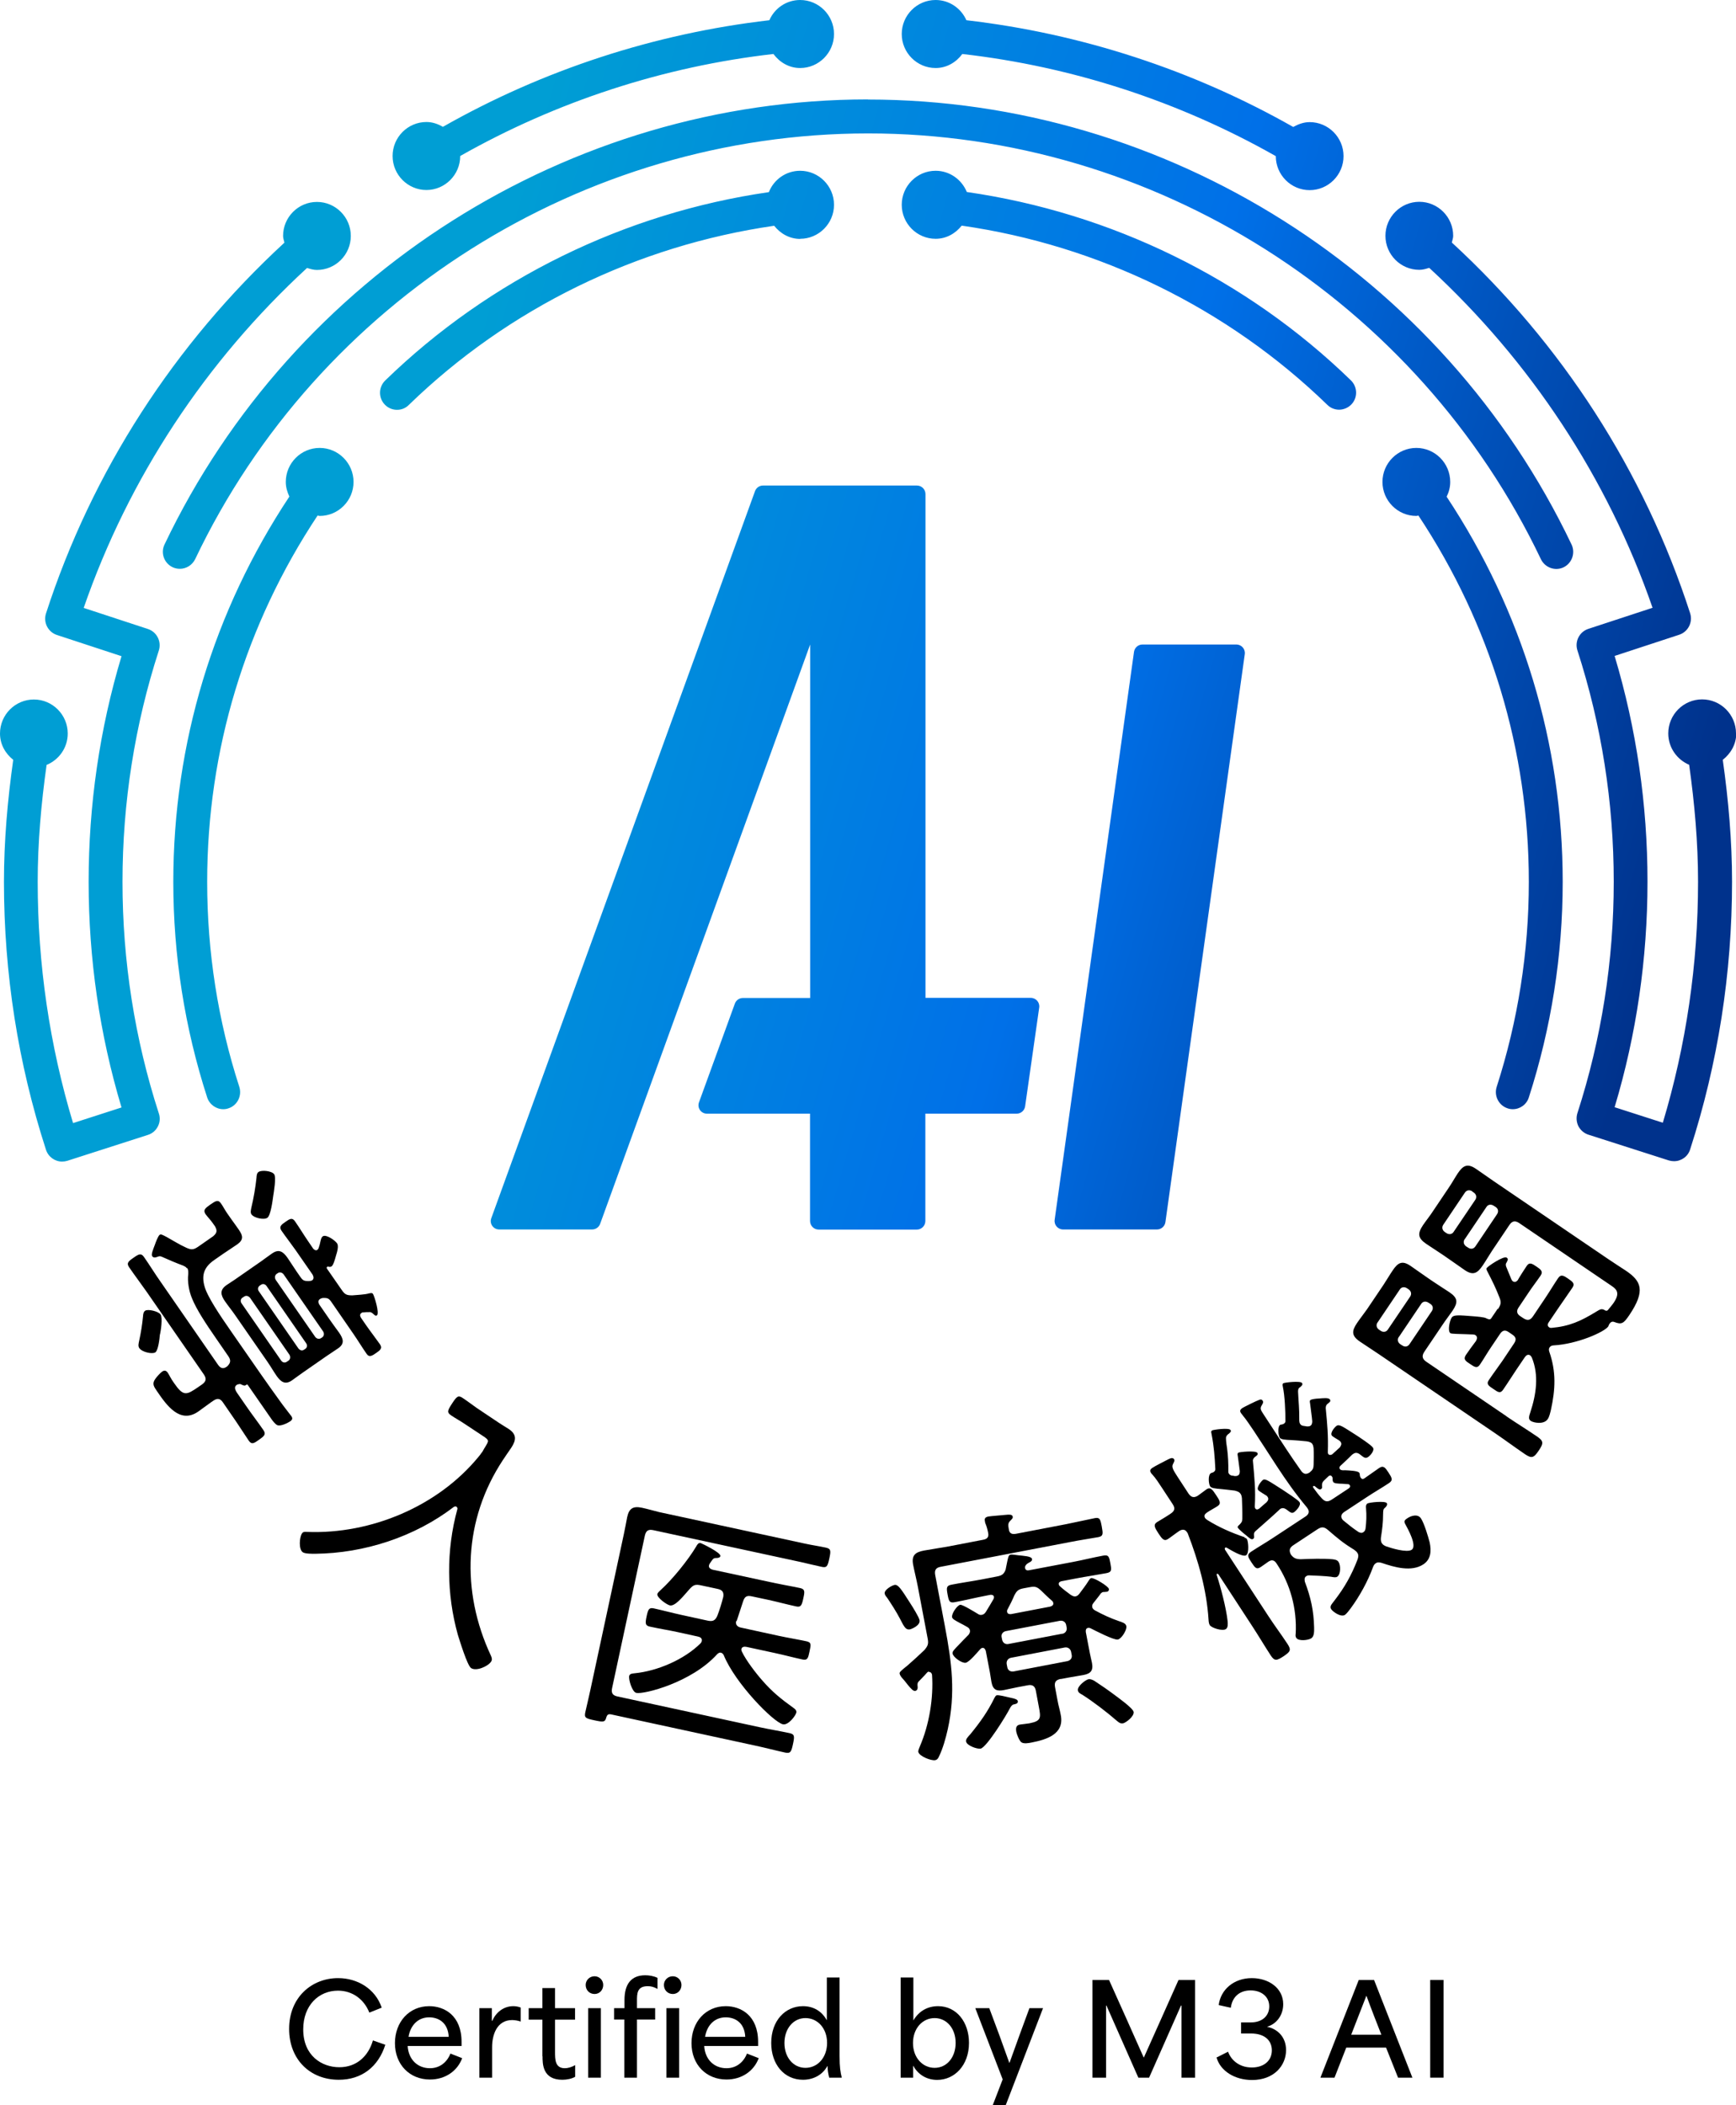 <svg width="165" height="200" viewBox="0 0 165 200" fill="none" xmlns="http://www.w3.org/2000/svg">
<g clip-path="url(#clip0_697_7738)">
<path d="M11.643 83.775C11.643 76.253 12.806 68.872 15.097 61.797C15.367 60.948 14.909 60.04 14.063 59.757L7.954 57.753C12.23 45.407 19.538 34.336 29.184 25.457C29.489 25.551 29.795 25.646 30.124 25.646C31.898 25.646 33.343 24.195 33.343 22.415C33.343 20.634 31.898 19.184 30.124 19.184C28.35 19.184 26.905 20.634 26.905 22.415C26.905 22.639 26.987 22.839 27.034 23.052C16.578 32.685 8.741 44.782 4.371 58.283C4.1 59.132 4.559 60.04 5.404 60.323L11.549 62.339C9.47 69.261 8.424 76.465 8.424 83.775C8.424 91.086 9.47 98.278 11.549 105.212L6.944 106.697C4.711 99.293 3.583 91.593 3.583 83.775C3.583 80.061 3.912 76.347 4.429 72.668C5.604 72.185 6.438 71.041 6.438 69.685C6.438 67.905 4.993 66.454 3.219 66.454C1.445 66.454 0 67.905 0 69.685C0 70.711 0.505 71.584 1.257 72.185C0.717 76.017 0.376 79.896 0.376 83.787C0.376 92.477 1.715 101.038 4.371 109.232C4.594 109.916 5.228 110.353 5.898 110.353C6.062 110.353 6.227 110.329 6.391 110.282L14.063 107.817C14.475 107.688 14.815 107.393 15.003 107.016C15.203 106.638 15.238 106.19 15.097 105.778C12.806 98.703 11.643 91.298 11.643 83.787V83.775ZM30.382 42.554C28.608 42.554 27.163 44.004 27.163 45.785C27.163 46.292 27.304 46.752 27.504 47.176C20.302 58.036 16.472 70.617 16.472 83.775C16.472 90.768 17.553 97.654 19.691 104.257C19.914 104.94 20.549 105.377 21.218 105.377C21.383 105.377 21.547 105.353 21.712 105.294C22.558 105.023 23.016 104.103 22.746 103.254C20.713 96.981 19.691 90.426 19.691 83.775C19.691 71.265 23.333 59.309 30.183 48.98C30.253 48.98 30.312 49.015 30.382 49.015C32.156 49.015 33.602 47.565 33.602 45.785C33.602 44.004 32.156 42.554 30.382 42.554ZM88.927 6.462C89.984 6.462 90.877 5.919 91.464 5.129C101.921 6.32 112.107 9.645 121.259 14.833C121.259 16.614 122.704 18.064 124.478 18.064C126.252 18.064 127.698 16.614 127.698 14.833C127.698 13.053 126.252 11.602 124.478 11.602C123.903 11.602 123.386 11.803 122.916 12.062C113.376 6.65 102.755 3.184 91.852 1.922C91.347 0.79 90.231 0 88.927 0C87.153 0 85.707 1.45 85.707 3.231C85.707 5.011 87.153 6.462 88.927 6.462ZM40.522 18.052C42.296 18.052 43.741 16.602 43.741 14.821C52.881 9.645 63.056 6.32 73.512 5.129C74.1 5.919 74.993 6.462 76.05 6.462C77.824 6.462 79.269 5.011 79.269 3.231C79.269 1.45 77.824 0 76.05 0C74.734 0 73.618 0.79 73.124 1.922C62.222 3.184 51.624 6.638 42.096 12.05C41.626 11.779 41.109 11.591 40.533 11.591C38.759 11.591 37.314 13.041 37.314 14.821C37.314 16.602 38.759 18.052 40.533 18.052H40.522ZM76.05 22.686C77.824 22.686 79.269 21.236 79.269 19.455C79.269 17.675 77.824 16.224 76.05 16.224C74.699 16.224 73.547 17.062 73.078 18.253C59.437 20.222 46.56 26.483 36.609 36.151C35.975 36.776 35.951 37.79 36.574 38.439C36.891 38.769 37.314 38.934 37.737 38.934C38.16 38.934 38.548 38.781 38.853 38.474C48.334 29.265 60.589 23.323 73.583 21.448C74.17 22.191 75.04 22.698 76.062 22.698L76.05 22.686ZM165 69.673C165 67.893 163.555 66.443 161.781 66.443C160.007 66.443 158.562 67.893 158.562 69.673C158.562 71.018 159.384 72.161 160.547 72.656C161.064 76.335 161.393 80.049 161.393 83.764C161.393 91.593 160.265 99.281 158.045 106.662L153.463 105.188C155.542 98.267 156.588 91.062 156.588 83.752C156.588 76.442 155.542 69.249 153.463 62.316L159.607 60.3C160.453 60.017 160.911 59.109 160.641 58.26C156.271 44.759 148.446 32.661 137.99 23.04C138.037 22.828 138.119 22.627 138.119 22.403C138.119 20.623 136.674 19.172 134.9 19.172C133.126 19.172 131.68 20.623 131.68 22.403C131.68 24.183 133.126 25.634 134.9 25.634C135.24 25.634 135.546 25.539 135.84 25.445C145.474 34.324 152.793 45.396 157.07 57.741L150.96 59.745C150.114 60.028 149.656 60.936 149.926 61.785C152.217 68.86 153.38 76.253 153.38 83.764C153.38 91.275 152.217 98.668 149.926 105.754C149.797 106.167 149.832 106.603 150.02 106.992C150.22 107.369 150.561 107.664 150.96 107.794L158.62 110.246C158.785 110.294 158.949 110.317 159.114 110.317C159.795 110.317 160.43 109.881 160.641 109.197C163.285 101.026 164.624 92.466 164.624 83.764C164.624 79.884 164.283 76.017 163.743 72.185C164.495 71.595 165.024 70.711 165.024 69.673H165ZM82.488 9.445C54.127 9.445 27.88 26.047 15.638 51.727C15.25 52.529 15.591 53.496 16.401 53.885C16.625 53.991 16.86 54.038 17.095 54.038C17.694 54.038 18.269 53.697 18.551 53.119C30.253 28.546 55.36 12.675 82.512 12.675C109.663 12.675 134.735 28.558 146.46 53.13C146.848 53.932 147.812 54.274 148.61 53.897C149.409 53.508 149.75 52.541 149.374 51.739C137.132 26.047 110.885 9.456 82.5 9.456L82.488 9.445ZM137.837 45.785C137.837 44.004 136.392 42.554 134.618 42.554C132.844 42.554 131.398 44.004 131.398 45.785C131.398 47.565 132.844 49.015 134.618 49.015C134.688 49.015 134.747 48.98 134.817 48.98C141.667 59.309 145.309 71.265 145.309 83.775C145.309 90.438 144.275 96.981 142.254 103.254C141.984 104.103 142.442 105.011 143.288 105.294C143.453 105.353 143.617 105.377 143.782 105.377C144.463 105.377 145.098 104.94 145.309 104.257C147.436 97.665 148.528 90.779 148.528 83.775C148.528 70.617 144.686 58.047 137.496 47.188C137.708 46.763 137.837 46.292 137.837 45.797V45.785ZM91.899 18.253C91.417 17.073 90.278 16.224 88.927 16.224C87.153 16.224 85.707 17.675 85.707 19.455C85.707 21.236 87.153 22.686 88.927 22.686C89.949 22.686 90.818 22.179 91.406 21.436C104.411 23.299 116.665 29.254 126.158 38.462C126.464 38.769 126.875 38.922 127.275 38.922C127.674 38.922 128.121 38.757 128.438 38.427C129.06 37.79 129.037 36.764 128.403 36.14C118.44 26.459 105.563 20.21 91.899 18.241V18.253ZM87.951 94.8H97.973C98.467 94.8 98.843 95.236 98.772 95.72L97.433 105.106C97.374 105.506 97.033 105.801 96.634 105.801H87.951V116C87.951 116.449 87.587 116.814 87.141 116.814H77.8C77.354 116.814 76.99 116.449 76.99 116V105.801H67.191C66.627 105.801 66.24 105.247 66.439 104.716L69.847 95.343C69.964 95.024 70.269 94.812 70.599 94.812H77.002V61.231L57.04 116.272C56.923 116.59 56.617 116.802 56.288 116.802H47.453C46.889 116.802 46.502 116.248 46.701 115.717L71.762 46.657C71.879 46.339 72.185 46.127 72.513 46.127H87.153C87.599 46.127 87.963 46.492 87.963 46.94V94.812L87.951 94.8ZM101.04 116.802H109.969C110.368 116.802 110.709 116.507 110.768 116.107L118.31 62.151C118.381 61.667 118.005 61.231 117.511 61.231H108.582C108.183 61.231 107.842 61.526 107.783 61.927L100.241 115.883C100.17 116.366 100.546 116.802 101.04 116.802Z" fill="url(#paint0_linear_697_7738)"/>
<path d="M17.764 120.493C17.646 120.328 17.552 120.316 17.399 120.233C16.706 119.974 16.037 119.691 15.355 119.384C15.191 119.314 15.097 119.349 14.909 119.42C14.744 119.479 14.58 119.502 14.462 119.337C14.357 119.172 14.533 118.748 14.721 118.253C14.791 118.052 15.014 117.427 15.179 117.309C15.296 117.227 15.437 117.309 15.825 117.51C16.448 117.852 17.047 118.241 17.705 118.536C18.175 118.748 18.386 118.748 18.833 118.441L20.255 117.451C20.63 117.132 20.666 116.92 20.431 116.496L20.231 116.213C20.02 115.906 19.738 115.623 19.538 115.352C19.279 114.963 19.503 114.786 19.961 114.456C20.525 114.067 20.736 113.937 21.018 114.35C21.23 114.656 21.394 114.986 21.594 115.269L22.017 115.871C22.24 116.189 22.487 116.507 22.698 116.826C23.109 117.415 23.156 117.793 22.534 118.229C22.111 118.524 21.676 118.795 21.23 119.102L20.348 119.715C19.42 120.363 19.138 121.106 19.432 122.179C19.679 123.146 20.912 124.973 21.923 126.424L23.004 127.98C24.19 129.69 25.377 131.411 26.61 133.109C26.775 133.357 27.68 134.524 27.691 134.536C27.844 134.76 27.785 134.89 27.562 135.043C27.316 135.208 26.622 135.538 26.34 135.385C26.164 135.302 25.917 134.996 25.753 134.748L23.544 131.565C23.485 131.518 23.462 131.529 23.403 131.565C23.25 131.694 23.145 131.624 22.933 131.529C22.839 131.47 22.78 131.482 22.675 131.506C22.616 131.506 22.522 131.553 22.487 131.576C22.228 131.765 22.358 132.036 22.487 132.26L23.368 133.534C23.908 134.324 24.496 135.078 25.048 135.88C25.306 136.269 25.107 136.434 24.625 136.776C24.143 137.118 23.92 137.272 23.638 136.859C23.086 136.045 22.581 135.232 22.029 134.453L21.194 133.239C20.936 132.85 20.654 132.803 20.255 133.086L20.031 133.239C19.632 133.522 19.244 133.817 18.845 134.1C17.094 135.314 15.825 133.487 14.921 132.166C14.603 131.706 14.462 131.47 14.721 131.058C14.862 130.834 15.203 130.456 15.414 130.303C15.637 130.15 15.802 130.209 15.943 130.409C16.095 130.633 16.225 130.952 16.53 131.376C17.435 132.685 17.705 132.555 18.856 131.765L19.197 131.529C19.596 131.246 19.643 130.975 19.373 130.574L13.945 122.733C13.393 121.943 12.818 121.189 12.277 120.399C11.995 119.998 12.207 119.821 12.688 119.491C13.193 119.137 13.405 119.019 13.687 119.42C14.239 120.21 14.732 121.023 15.285 121.802L20.713 129.643C20.959 130.008 21.23 130.091 21.594 129.808C21.934 129.478 21.958 129.218 21.7 128.841L20.489 127.084C19.608 125.811 18.668 124.407 18.234 123.311C17.963 122.662 17.799 121.731 17.893 121.047C17.893 120.835 17.916 120.646 17.787 120.457L17.764 120.493ZM13.24 128.075C13.099 127.874 13.182 127.603 13.229 127.367C13.393 126.624 13.522 125.811 13.593 125.056C13.605 124.867 13.628 124.643 13.793 124.525C14.051 124.337 15.05 124.573 15.261 124.879C15.473 125.174 15.296 126.436 15.191 126.836C15.167 127.178 15.038 128.287 14.768 128.475C14.498 128.664 13.522 128.475 13.24 128.075ZM35.081 122.875C35.211 122.851 35.363 122.804 35.446 122.922C35.575 123.099 36.092 124.773 35.822 124.962C35.681 125.056 35.587 124.915 35.375 124.738C35.258 124.667 35.175 124.632 35.07 124.655C34.893 124.655 34.717 124.655 34.553 124.679C34.471 124.679 34.412 124.679 34.353 124.738C34.165 124.867 34.224 125.032 34.306 125.186L34.776 125.87C35.211 126.495 35.681 127.096 36.104 127.697C36.386 128.098 36.115 128.287 35.739 128.546C35.375 128.794 35.093 128.994 34.835 128.605C34.4 127.98 34.012 127.332 33.578 126.707L31.486 123.676C31.263 123.358 31.134 123.299 30.723 123.311C30.652 123.299 30.464 123.37 30.405 123.417C30.206 123.559 30.241 123.747 30.347 123.936L31.31 125.327C31.604 125.752 31.909 126.164 32.227 126.601C32.614 127.167 32.802 127.638 32.133 128.098C31.792 128.334 31.416 128.57 31.075 128.806L28.784 130.397C28.42 130.645 28.091 130.904 27.75 131.14C27.104 131.588 26.693 131.282 26.293 130.716C26 130.291 25.729 129.82 25.436 129.395L22.322 124.903C22.029 124.478 21.688 124.066 21.394 123.641C20.971 123.04 20.854 122.556 21.535 122.085C21.876 121.849 22.216 121.648 22.557 121.401L24.848 119.809C25.189 119.573 25.494 119.326 25.847 119.09C26.505 118.63 26.904 118.889 27.339 119.514C27.633 119.939 27.915 120.399 28.208 120.823L28.561 121.33C28.796 121.672 28.937 121.696 29.301 121.707C29.43 121.707 29.583 121.684 29.665 121.637C29.865 121.495 29.806 121.271 29.712 121.094L28.091 118.76C27.668 118.158 27.198 117.557 26.763 116.932C26.481 116.531 26.752 116.342 27.128 116.083C27.527 115.8 27.774 115.635 28.044 116.036C28.479 116.661 28.866 117.309 29.289 117.922L29.771 118.63C29.877 118.736 30.018 118.842 30.17 118.736C30.229 118.689 30.253 118.642 30.288 118.559C30.37 118.323 30.417 118.146 30.441 118.005C30.511 117.687 30.558 117.533 30.687 117.451C30.993 117.239 31.851 117.84 32.038 118.123C32.203 118.37 32.062 118.889 31.921 119.337C31.862 119.55 31.698 120.174 31.521 120.304C31.416 120.375 31.298 120.363 31.181 120.328C31.146 120.328 31.122 120.328 31.087 120.363C31.04 120.387 31.04 120.422 31.063 120.505L32.461 122.521C32.767 122.969 32.92 123.063 33.484 123.063C33.93 123.016 34.635 123.004 35.081 122.875ZM23.744 123.276C23.603 123.11 23.38 123.052 23.203 123.181L23.039 123.287C22.851 123.417 22.839 123.641 22.957 123.818L26.728 129.265C26.857 129.442 27.069 129.501 27.257 129.372L27.421 129.265C27.597 129.136 27.621 128.912 27.515 128.711L23.744 123.264V123.276ZM23.908 115.387C23.779 115.199 23.85 114.951 23.885 114.751C24.108 113.819 24.273 112.864 24.378 111.897C24.39 111.709 24.402 111.461 24.566 111.343C24.872 111.131 25.835 111.237 26.058 111.555C26.27 111.862 26.023 113.265 25.964 113.654C25.906 114.079 25.729 115.47 25.412 115.694C25.083 115.918 24.143 115.706 23.92 115.387H23.908ZM25.33 122.167C25.201 121.99 24.989 121.931 24.801 122.061L24.695 122.132C24.496 122.273 24.472 122.497 24.602 122.674L28.373 128.122C28.526 128.287 28.714 128.357 28.913 128.216L29.019 128.145C29.207 128.016 29.219 127.792 29.101 127.615L25.33 122.167ZM26.939 121.047C26.799 120.882 26.575 120.823 26.399 120.953L26.293 121.023C26.117 121.153 26.094 121.377 26.199 121.578L29.971 127.025C30.112 127.19 30.335 127.249 30.523 127.119L30.629 127.049C30.805 126.919 30.828 126.695 30.723 126.506L26.951 121.059L26.939 121.047Z" fill="black"/>
<path d="M45.784 138.014L45.878 137.873C45.961 137.696 46.066 137.555 46.125 137.448C46.466 136.882 46.513 136.824 45.937 136.446L44.281 135.35C43.799 135.019 43.317 134.76 42.894 134.477C42.448 134.182 42.53 134.005 42.977 133.322C43.399 132.685 43.54 132.52 43.963 132.803C44.433 133.109 44.88 133.463 45.326 133.77L47.441 135.185C47.746 135.385 48.04 135.562 48.357 135.762C49.133 136.281 49.062 136.824 48.592 137.543C48.334 137.932 48.052 138.309 47.805 138.698C44.057 144.37 43.799 151.173 46.654 157.281C46.736 157.458 46.807 157.67 46.677 157.859C46.384 158.307 45.267 158.802 44.774 158.472C44.41 158.224 43.681 155.831 43.517 155.312C42.436 151.444 42.401 147.27 43.47 143.379C43.493 143.309 43.47 143.202 43.388 143.144C43.305 143.085 43.223 143.12 43.141 143.155C39.417 146.009 34.623 147.565 29.959 147.612C29.7 147.612 29.007 147.624 28.784 147.471C28.373 147.2 28.455 146.056 28.702 145.679C28.807 145.514 28.948 145.525 29.207 145.537C35.258 145.761 41.602 143.12 45.479 138.404C45.596 138.274 45.667 138.168 45.773 138.014H45.784Z" fill="black"/>
<path d="M58.062 162.87C57.828 162.823 57.71 162.894 57.628 163.153C57.51 163.601 57.381 163.625 56.512 163.436C55.678 163.259 55.513 163.2 55.63 162.67C55.783 161.974 55.959 161.278 56.1 160.606L59.296 145.738C59.425 145.16 59.508 144.629 59.613 144.122C59.79 143.309 60.166 143.061 61.011 143.238C61.564 143.356 62.104 143.521 62.645 143.651L76.496 146.645C77.142 146.787 77.8 146.881 78.47 147.023C78.975 147.129 78.987 147.306 78.823 148.06C78.67 148.803 78.576 148.968 78.082 148.85C77.413 148.709 76.767 148.544 76.132 148.402L62.104 145.372C61.622 145.266 61.399 145.419 61.293 145.879L58.18 160.358C58.074 160.842 58.227 161.078 58.709 161.172L72.231 164.096C73.16 164.297 74.111 164.45 75.04 164.65C75.545 164.757 75.521 164.981 75.368 165.7C75.216 166.395 75.145 166.608 74.64 166.502C73.712 166.301 72.784 166.054 71.856 165.853L58.074 162.87H58.062ZM69.964 154.003C69.882 154.369 70.117 154.569 70.434 154.628L74.006 155.406C74.887 155.595 75.756 155.736 76.649 155.925C77.131 156.031 77.084 156.243 76.943 156.892C76.814 157.517 76.755 157.753 76.285 157.658C75.404 157.47 74.546 157.234 73.665 157.045L70.939 156.456C70.751 156.42 70.516 156.444 70.469 156.656C70.446 156.75 70.481 156.833 70.516 156.915C70.916 157.753 71.867 158.991 72.478 159.675C73.383 160.724 74.299 161.455 75.404 162.245C75.556 162.351 75.733 162.493 75.686 162.705C75.615 163.011 74.922 163.919 74.417 163.813C73.5 163.613 69.87 159.91 68.789 157.246C68.719 157.128 68.66 157.045 68.519 157.01C68.378 156.974 68.26 157.057 68.155 157.163C65.723 159.851 61.199 160.983 60.483 160.83C60.072 160.748 59.731 159.533 59.801 159.226C59.86 158.991 60.107 158.991 60.306 158.967C62.48 158.755 65.018 157.67 66.58 156.125C66.651 156.043 66.686 155.996 66.698 155.901C66.757 155.642 66.557 155.524 66.334 155.477L64.395 155.052C63.537 154.864 62.668 154.734 61.775 154.534C61.317 154.439 61.317 154.227 61.458 153.555C61.599 152.883 61.693 152.706 62.139 152.8C62.997 152.989 63.878 153.225 64.736 153.414L67.273 153.968C67.732 154.062 67.978 153.968 68.178 153.508C68.401 152.93 68.578 152.341 68.742 151.716C68.813 151.256 68.66 151.044 68.202 150.949L66.604 150.607C66.099 150.501 65.911 150.56 65.546 150.961C65.476 151.044 65.382 151.15 65.288 151.256C64.794 151.822 64.125 152.612 63.667 152.517C63.361 152.447 62.398 151.763 62.48 151.433C62.504 151.315 62.727 151.114 62.821 151.032C63.937 150.018 65.406 148.202 66.181 146.905C66.263 146.752 66.381 146.539 66.604 146.598C66.627 146.598 68.542 147.494 68.472 147.836C68.437 147.978 68.237 148.013 68.131 148.013C67.779 148.013 67.79 148.072 67.473 148.52C67.438 148.591 67.403 148.626 67.391 148.697C67.332 148.933 67.508 149.051 67.72 149.122L73.418 150.348C74.276 150.536 75.145 150.678 76.038 150.867C76.52 150.973 76.496 151.197 76.355 151.834C76.214 152.506 76.12 152.718 75.662 152.612C74.781 152.423 73.923 152.187 73.066 151.999L71.456 151.657C70.974 151.551 70.775 151.68 70.622 152.152C70.422 152.741 70.246 153.331 70.046 153.909C70.046 153.956 70.011 153.979 69.999 154.027L69.964 154.003Z" fill="black"/>
<path d="M86.447 154.793C86.036 154.876 85.836 154.333 85.531 153.767C85.214 153.154 84.685 152.329 84.309 151.775C84.215 151.668 84.109 151.539 84.086 151.397C84.015 151.055 84.755 150.619 85.026 150.572C85.355 150.513 85.648 150.949 86.459 152.223C86.776 152.706 87.352 153.649 87.399 153.921C87.493 154.428 86.635 154.769 86.447 154.805V154.793ZM88.304 158.79C88.233 158.802 88.186 158.837 88.116 158.896C87.857 159.203 87.575 159.474 87.305 159.757C87.199 159.875 87.199 160.005 87.211 160.17C87.223 160.241 87.27 160.582 86.999 160.641C86.811 160.677 86.612 160.465 86.271 160.052C86.13 159.875 85.977 159.663 85.754 159.427C85.66 159.321 85.531 159.144 85.507 159.002C85.472 158.861 85.625 158.731 86.271 158.212C86.823 157.729 87.34 157.257 87.857 156.762C88.186 156.373 88.268 156.184 88.174 155.677L87.246 150.784C87.117 150.088 86.929 149.369 86.788 148.65C86.624 147.766 86.988 147.459 87.822 147.306C88.597 147.164 89.373 147.058 90.136 146.917L93.45 146.28C93.837 146.209 94.002 146.021 93.919 145.62C93.861 145.313 93.767 144.971 93.638 144.676L93.602 144.464C93.555 144.228 93.708 144.122 93.919 144.075C94.178 144.028 95.459 143.933 95.776 143.898C95.928 143.898 96.21 143.863 96.257 144.087C96.281 144.228 96.199 144.299 96.011 144.488C95.799 144.7 95.811 144.9 95.882 145.266C95.928 145.679 96.175 145.785 96.563 145.714L101.298 144.806C102.261 144.617 103.26 144.382 104.047 144.228C104.529 144.134 104.587 144.323 104.717 145.018C104.846 145.714 104.869 145.938 104.388 146.032C103.741 146.15 102.625 146.315 101.615 146.516L89.408 148.85C88.95 148.933 88.797 149.169 88.891 149.652L89.819 154.545C90.465 157.965 90.841 160.854 90.078 164.297C89.89 165.134 89.619 166.112 89.243 166.879C89.173 167.044 89.079 167.185 88.879 167.221C88.515 167.292 87.364 166.855 87.281 166.431C87.258 166.289 87.387 166.042 87.434 165.9C88.315 163.86 88.738 161.325 88.586 159.109C88.562 158.967 88.456 158.814 88.268 158.849L88.304 158.79ZM100.828 159.498C100.346 159.592 100.193 159.816 100.276 160.276L100.511 161.526C100.593 162.009 100.746 162.481 100.828 162.964C101.169 164.768 99.43 165.275 98.032 165.547C97.797 165.594 97.315 165.688 97.08 165.523C96.88 165.381 96.645 164.78 96.598 164.544C96.54 164.202 96.551 163.908 96.939 163.837C97.08 163.813 97.479 163.778 97.844 163.719C98.995 163.495 98.936 163.188 98.725 162.08L98.454 160.63C98.372 160.17 98.114 160.016 97.656 160.111L96.716 160.288C96.281 160.37 95.858 160.476 95.423 160.559C94.754 160.689 94.378 160.559 94.237 159.816C94.178 159.509 94.143 159.179 94.084 158.873L93.696 156.845C93.638 156.68 93.555 156.515 93.344 156.562C93.273 156.574 93.203 156.632 93.144 156.703C92.897 156.974 92.134 157.894 91.793 157.965C91.429 158.036 90.595 157.446 90.536 157.081C90.501 156.892 90.736 156.668 91.147 156.243C91.37 155.996 91.687 155.689 92.063 155.3C92.145 155.182 92.216 155.064 92.192 154.899C92.157 154.734 92.075 154.652 91.934 154.569C91.675 154.416 91.429 154.286 91.217 154.18C90.806 153.956 90.524 153.814 90.489 153.638C90.43 153.319 90.947 152.529 91.264 152.458C91.476 152.423 92.639 153.142 92.897 153.296C93.038 153.39 93.144 153.449 93.32 153.414C93.508 153.378 93.591 153.284 93.696 153.142C93.943 152.741 94.19 152.329 94.436 151.904C94.448 151.845 94.483 151.798 94.472 151.704C94.436 151.492 94.19 151.503 94.108 151.515L93.579 151.621C92.639 151.798 91.711 152.034 90.747 152.211C90.242 152.305 90.183 152.116 90.066 151.492C89.948 150.843 89.937 150.643 90.442 150.548C91.405 150.36 92.345 150.23 93.285 150.053L94.754 149.77C95.188 149.688 95.412 149.57 95.576 149.133L95.729 148.379C95.823 147.942 95.858 147.73 96.046 147.695C96.21 147.659 96.598 147.742 96.775 147.754C97.28 147.813 98.032 147.836 98.09 148.108C98.126 148.296 97.926 148.391 97.785 148.461C97.609 148.567 97.491 148.65 97.432 148.827C97.421 148.886 97.432 148.933 97.432 148.98C97.468 149.169 97.632 149.216 97.797 149.181L102.026 148.379C102.966 148.202 103.882 147.966 104.846 147.789C105.398 147.683 105.422 147.931 105.539 148.532C105.645 149.11 105.692 149.357 105.163 149.452C104.223 149.629 103.26 149.77 102.32 149.947L100.898 150.218C100.828 150.23 100.593 150.301 100.628 150.513C100.652 150.607 100.687 150.654 100.734 150.69C101.063 150.996 101.415 151.256 101.768 151.515C101.932 151.609 102.05 151.692 102.238 151.657C102.379 151.633 102.484 151.539 102.59 151.409C102.966 150.89 103.131 150.713 103.495 150.136C103.554 150.053 103.612 149.935 103.73 149.923C103.988 149.876 105.351 150.69 105.398 150.961C105.422 151.079 105.339 151.197 105.222 151.22C105.151 151.232 105.022 151.232 104.952 151.244C104.928 151.244 104.881 151.244 104.846 151.244C104.752 151.268 104.705 151.315 104.623 151.385C104.47 151.621 104.117 152.034 103.941 152.27C103.835 152.411 103.788 152.494 103.812 152.671C103.835 152.812 103.929 152.895 104.047 152.977C104.799 153.39 105.563 153.744 106.361 154.015C106.596 154.097 106.996 154.192 107.055 154.487C107.125 154.852 106.585 155.701 106.244 155.76C105.856 155.831 104.07 154.899 103.647 154.687C103.565 154.652 103.495 154.64 103.424 154.652C103.213 154.687 103.189 154.852 103.201 155.041L103.589 157.069C103.647 157.375 103.73 157.694 103.788 157.977C103.929 158.719 103.659 159.002 102.966 159.132C102.531 159.215 102.097 159.274 101.662 159.356L100.84 159.509L100.828 159.498ZM96.34 161.927C96.175 161.962 96.058 162.162 95.987 162.292C95.658 162.952 93.778 166.006 93.203 166.124C92.862 166.183 91.899 165.83 91.828 165.464C91.781 165.228 91.946 165.063 92.216 164.768C93.144 163.636 93.873 162.622 94.519 161.302C94.577 161.219 94.624 161.078 94.742 161.054C94.93 161.019 95.611 161.184 95.846 161.243C96.598 161.396 96.716 161.479 96.739 161.62C96.786 161.856 96.469 161.903 96.328 161.927H96.34ZM100.969 155.218C101.262 155.159 101.439 154.899 101.38 154.616L101.333 154.369C101.274 154.086 101.028 153.932 100.734 153.979L95.611 154.958C95.318 155.017 95.141 155.253 95.2 155.536L95.247 155.772C95.306 156.067 95.553 156.243 95.846 156.184L100.969 155.206V155.218ZM96.093 157.493C95.799 157.552 95.635 157.8 95.682 158.095L95.741 158.401C95.799 158.696 96.046 158.837 96.34 158.79L101.45 157.812C101.732 157.753 101.92 157.517 101.862 157.234L101.803 156.927C101.744 156.632 101.486 156.467 101.204 156.515L96.093 157.493ZM97.879 150.784L97.303 150.89C96.798 150.985 96.645 151.114 96.41 151.562C96.222 152.022 95.987 152.47 95.752 152.918C95.717 152.977 95.705 153.06 95.717 153.119C95.752 153.331 95.917 153.355 96.105 153.343L99.806 152.635C99.994 152.576 100.146 152.494 100.111 152.282C100.088 152.187 100.064 152.14 99.994 152.081C99.629 151.775 99.3 151.444 98.972 151.126C98.572 150.749 98.384 150.69 97.879 150.784ZM106.702 163.719C106.467 163.766 106.303 163.601 106.126 163.46C105.234 162.681 103.882 161.644 102.872 161.007C102.672 160.901 102.484 160.807 102.449 160.594C102.367 160.182 103.225 159.568 103.448 159.533C103.636 159.498 103.824 159.58 104 159.675C104.599 160.064 105.281 160.535 105.833 160.948C106.209 161.231 107.677 162.269 107.748 162.634C107.818 163.047 107.019 163.672 106.714 163.731L106.702 163.719Z" fill="black"/>
<path d="M118.287 146.091C118.392 146.115 118.451 146.127 118.521 146.233C118.639 146.421 118.756 147.542 118.439 147.754C118.11 147.966 116.924 147.223 116.595 147.035C116.548 147.011 116.512 146.999 116.454 147.035C116.371 147.094 116.418 147.152 116.43 147.223L120.531 153.496C121.118 154.404 121.788 155.288 122.375 156.184C122.751 156.762 122.645 156.915 121.976 157.364C121.341 157.776 121.141 157.823 120.777 157.269C120.178 156.35 119.614 155.394 119.027 154.498L115.808 149.57C115.808 149.57 115.725 149.487 115.678 149.511C115.643 149.534 115.631 149.57 115.643 149.629C116.031 150.808 116.548 152.789 116.677 153.991C116.7 154.239 116.736 154.628 116.512 154.769C116.183 154.982 115.161 154.663 114.985 154.392C114.903 154.274 114.879 154.05 114.868 153.885C114.691 151.067 113.904 148.296 112.882 145.655L112.8 145.537C112.612 145.254 112.318 145.289 112.071 145.455C111.684 145.714 111.225 146.079 111.014 146.209C110.626 146.469 110.427 146.162 110.098 145.667C109.769 145.148 109.581 144.865 109.968 144.606C110.168 144.476 110.662 144.205 111.155 143.875L111.261 143.804C111.672 143.533 111.707 143.273 111.449 142.884L110.45 141.363C110.156 140.915 109.863 140.455 109.522 140.078C109.463 140.031 109.416 139.972 109.381 139.901C109.252 139.701 109.357 139.559 109.522 139.453C109.745 139.3 110.779 138.769 111.061 138.628C111.214 138.557 111.449 138.427 111.59 138.628C111.684 138.769 111.566 138.911 111.484 139.099C111.343 139.37 111.496 139.653 111.954 140.349L112.964 141.894C113.199 142.236 113.458 142.33 113.834 142.106C113.975 142.012 114.586 141.552 114.668 141.493C115.056 141.233 115.244 141.528 115.584 142.035C115.913 142.53 116.113 142.837 115.725 143.085C115.502 143.238 114.997 143.497 114.68 143.721C114.55 143.839 114.409 143.934 114.515 144.181C114.586 144.287 114.644 144.334 114.75 144.405C115.843 145.089 117.076 145.631 118.31 146.044L118.287 146.091ZM120.378 142.719C120.519 142.566 120.613 142.412 120.484 142.212C120.425 142.129 120.401 142.094 120.319 142.059C120.166 141.953 119.661 141.67 119.579 141.552C119.414 141.304 119.861 140.726 120.037 140.597C120.26 140.443 120.601 140.703 121.952 141.564C122.211 141.74 123.374 142.483 123.515 142.707C123.714 143.014 123.139 143.568 122.998 143.662C122.751 143.827 122.598 143.639 122.269 143.403C122.07 143.273 121.882 143.214 121.658 143.368C121.635 143.379 121.611 143.426 121.576 143.45C120.836 144.146 120.061 144.806 119.309 145.478C119.168 145.631 119.168 145.714 119.191 145.938C119.203 146.044 119.203 146.138 119.109 146.197C118.944 146.304 118.78 146.15 118.451 145.867C118.287 145.749 117.77 145.313 117.664 145.16C117.582 145.042 117.699 144.936 117.793 144.865C117.981 144.653 118.063 144.606 118.075 144.299C118.087 143.651 118.063 142.99 118.04 142.33C118.016 142.165 118.005 142.059 117.911 141.917C117.77 141.717 117.57 141.67 117.358 141.611C116.841 141.54 116.407 141.505 116.101 141.469C115.42 141.41 115.138 141.375 115.02 141.21C114.879 141.009 114.774 140.078 115.126 139.936C115.197 139.913 115.279 139.901 115.361 139.842C115.467 139.771 115.502 139.689 115.514 139.594C115.455 138.38 115.385 137.425 115.15 136.222C115.15 136.163 115.126 136.151 115.126 136.092C115.103 136.022 115.126 135.951 115.208 135.892C115.291 135.833 116.806 135.609 116.959 135.857C117.053 135.998 116.912 136.092 116.818 136.187C116.653 136.293 116.512 136.446 116.524 136.647C116.524 136.882 116.583 137.366 116.63 137.602C116.724 138.274 116.759 139.099 116.747 139.783C116.747 139.866 116.747 139.925 116.806 140.007C116.877 140.113 116.959 140.149 117.065 140.184C117.147 140.184 117.253 140.208 117.358 140.231C117.476 140.231 117.57 140.231 117.687 140.16C117.828 140.066 117.828 139.925 117.84 139.771C117.77 139.3 117.723 138.828 117.652 138.368C117.629 138.203 117.582 138.085 117.711 138.003C117.793 137.944 119.344 137.779 119.508 138.026C119.614 138.191 119.414 138.321 119.285 138.403C119.156 138.521 119.062 138.639 119.085 138.804C119.226 140.408 119.356 141.505 119.262 143.144C119.285 143.214 119.273 143.25 119.309 143.309C119.379 143.415 119.508 143.438 119.673 143.332C119.884 143.132 120.143 142.931 120.366 142.731L120.378 142.719ZM124.76 137.213C124.619 137.012 124.419 136.965 124.196 136.93C123.632 136.871 123.139 136.835 122.775 136.812C122.14 136.788 121.741 136.753 121.635 136.588C121.494 136.364 121.412 135.526 121.682 135.361C121.717 135.338 121.752 135.338 121.811 135.338C121.882 135.314 121.964 135.302 122.046 135.243C122.128 135.185 122.187 135.09 122.175 134.984C122.175 134.076 122.117 132.614 121.929 131.742C121.917 131.635 121.858 131.494 121.976 131.411C122.081 131.341 123.597 131.164 123.75 131.388C123.855 131.553 123.714 131.647 123.609 131.753C123.421 131.871 123.374 131.966 123.374 132.201C123.421 133.251 123.503 133.793 123.491 134.972C123.503 135.078 123.503 135.173 123.585 135.291C123.667 135.409 123.785 135.456 123.938 135.468C124.043 135.491 124.126 135.491 124.231 135.515C124.349 135.515 124.466 135.515 124.56 135.444C124.701 135.35 124.713 135.196 124.725 135.031C124.678 134.477 124.584 133.923 124.525 133.381C124.513 133.274 124.443 133.074 124.56 133.003C124.678 132.921 125.066 132.873 125.348 132.862C125.735 132.838 126.264 132.756 126.405 132.956C126.522 133.145 126.334 133.239 126.193 133.357C126.052 133.451 126.005 133.605 126.005 133.781C126.158 135.35 126.252 136.352 126.205 137.932C126.205 138.014 126.205 138.073 126.24 138.121C126.334 138.262 126.499 138.238 126.616 138.168L127.333 137.519C127.451 137.354 127.556 137.189 127.427 136.989C127.368 136.906 127.321 136.882 127.263 136.835C127.11 136.729 126.663 136.493 126.581 136.375C126.405 136.116 126.851 135.585 127.039 135.456C127.31 135.279 127.65 135.55 128.86 136.316C129.154 136.505 130.341 137.283 130.494 137.531C130.67 137.802 130.235 138.297 130.024 138.427C129.753 138.604 129.589 138.427 129.236 138.156C129.025 138.003 128.825 137.979 128.625 138.121L128.52 138.191C128.144 138.557 127.791 138.911 127.404 139.252C127.31 139.335 127.274 139.453 127.345 139.559C127.392 139.642 127.498 139.665 127.568 139.677C127.639 139.689 127.744 139.677 127.862 139.677C128.32 139.701 129.072 139.736 129.189 139.913C129.248 139.995 129.248 140.078 129.248 140.172C129.272 140.243 129.272 140.302 129.33 140.384C129.424 140.526 129.542 140.538 129.671 140.455C130.024 140.219 130.811 139.642 131.081 139.465C131.504 139.182 131.68 139.453 131.974 139.901C132.279 140.373 132.444 140.62 132.009 140.903C131.316 141.363 130.611 141.764 129.918 142.224L127.768 143.639C127.521 143.804 127.392 144.04 127.556 144.299C127.592 144.358 127.627 144.405 127.686 144.452C128.203 144.877 128.578 145.183 129.131 145.549C129.307 145.631 129.436 145.667 129.601 145.549C129.718 145.466 129.765 145.348 129.789 145.219C129.871 144.547 129.894 144.004 129.836 143.273C129.812 143.144 129.824 142.931 129.965 142.837C130.129 142.731 131.657 142.566 131.809 142.802C131.903 142.943 131.774 143.108 131.668 143.214C131.457 143.379 131.469 143.462 131.457 143.875C131.457 144.641 131.375 145.278 131.257 146.032C131.234 146.221 131.222 146.433 131.351 146.622C131.445 146.763 131.574 146.834 131.739 146.905C132.232 147.082 133.724 147.53 134.171 147.235C134.723 146.869 133.807 145.242 133.572 144.806C133.431 144.547 133.454 144.441 133.76 144.24C134.124 143.992 134.758 143.792 135.064 144.264C135.369 144.735 135.745 145.985 135.886 146.539C136.051 147.341 136.015 148.131 135.287 148.615C134.147 149.369 132.514 148.886 131.304 148.473C131.104 148.426 130.928 148.391 130.752 148.52C130.611 148.615 130.564 148.732 130.505 148.862C130.012 150.218 129.225 151.645 128.39 152.777C128.249 152.965 128.003 153.296 127.838 153.414C127.451 153.673 126.675 153.119 126.522 152.871C126.405 152.682 126.487 152.506 126.616 152.341C126.687 152.234 126.781 152.14 126.851 152.034C127.815 150.784 128.461 149.629 129.025 148.167C129.107 147.931 129.154 147.73 129.001 147.506C128.907 147.365 128.778 147.294 128.661 147.2C127.686 146.61 127.098 146.115 126.229 145.36C125.841 145.03 125.606 145.03 125.195 145.301L122.927 146.799C122.563 147.035 122.493 147.294 122.692 147.683C122.951 148.037 123.186 148.119 123.62 148.131C124.56 148.096 125.7 148.049 126.64 148.131C126.898 148.166 127.086 148.19 127.227 148.391C127.439 148.721 127.439 149.57 127.098 149.794C126.957 149.888 126.687 149.829 126.511 149.794C125.911 149.723 125.066 149.688 124.443 149.664C124.325 149.664 124.243 149.676 124.149 149.747C123.961 149.864 123.985 150.065 124.02 150.265C124.584 151.751 124.866 153.024 124.901 154.616C124.901 154.935 124.936 155.442 124.631 155.642C124.349 155.831 123.421 155.937 123.209 155.607C123.127 155.489 123.127 155.347 123.151 155.206C123.28 152.859 122.645 150.489 121.329 148.532C121.13 148.225 120.895 148.143 120.566 148.355C120.319 148.52 120.096 148.697 119.826 148.874C119.403 149.157 119.262 148.898 118.944 148.426C118.651 147.978 118.463 147.718 118.886 147.435C119.579 146.976 120.284 146.575 120.977 146.115L124.079 144.075C124.349 143.898 124.502 143.651 124.29 143.32L124.22 143.214C123.127 141.905 122.281 140.703 121.353 139.288L120.166 137.46C119.72 136.776 118.627 135.067 118.146 134.501C118.11 134.442 118.005 134.324 117.946 134.241C117.817 134.041 117.875 133.911 118.075 133.77C118.216 133.675 119.461 133.062 119.626 133.015C119.779 132.944 119.908 132.909 120.014 133.074C120.119 133.239 119.99 133.381 119.908 133.534C119.743 133.817 119.826 133.946 120.061 134.312L122.234 137.637C122.704 138.356 123.198 139.064 123.703 139.783C123.938 140.066 124.173 140.09 124.49 139.877C124.513 139.866 124.537 139.818 124.56 139.807C124.807 139.606 124.842 139.441 124.854 139.146C124.866 138.639 124.878 138.109 124.854 137.59C124.831 137.425 124.819 137.319 124.725 137.177L124.76 137.213ZM126.722 140.797C126.652 140.691 126.652 140.549 126.652 140.408C126.652 140.349 126.628 140.337 126.593 140.266C126.511 140.149 126.405 140.16 126.299 140.219C126.123 140.396 125.947 140.538 125.794 140.703C125.653 140.856 125.641 141.009 125.653 141.21C125.665 141.316 125.665 141.41 125.559 141.469C125.395 141.575 125.218 141.398 124.96 141.186C124.913 141.163 124.854 141.163 124.819 141.186C124.795 141.198 124.772 141.245 124.819 141.328C125.077 141.681 125.324 142.023 125.618 142.33C125.947 142.695 126.193 142.719 126.605 142.448L128.179 141.41C128.285 141.339 128.379 141.222 128.296 141.104C128.238 141.021 128.191 140.998 128.109 140.998C127.956 140.986 127.78 140.986 127.627 140.962C127.204 140.95 126.816 140.939 126.722 140.797Z" fill="black"/>
<path d="M143.17 134.548C144.122 135.196 145.12 135.809 146.072 136.458C146.718 136.894 146.73 137.106 146.248 137.814C145.778 138.51 145.579 138.58 144.932 138.144C143.981 137.496 143.041 136.8 142.089 136.151L131.022 128.629C130.434 128.228 129.835 127.85 129.248 127.45C128.437 126.895 128.472 126.447 128.978 125.693C129.283 125.245 129.624 124.82 129.929 124.384L131.504 122.049C131.786 121.625 132.056 121.153 132.361 120.705C132.866 119.95 133.266 119.715 134.077 120.269C134.629 120.646 135.157 121.035 135.698 121.401L136.144 121.707C136.696 122.085 137.237 122.415 137.766 122.769C138.576 123.323 138.588 123.735 138.048 124.537C137.742 124.985 137.401 125.41 137.108 125.858L135.381 128.416C135.11 128.817 135.181 129.112 135.569 129.372L143.205 134.56L143.17 134.548ZM130.928 125.634C130.763 125.881 130.834 126.164 131.081 126.329L131.222 126.424C131.457 126.589 131.762 126.553 131.915 126.306L134.03 123.181C134.194 122.934 134.124 122.651 133.877 122.486L133.736 122.391C133.489 122.226 133.195 122.262 133.043 122.509L130.928 125.646V125.634ZM132.949 127.013C132.784 127.261 132.855 127.544 133.101 127.709L133.289 127.827C133.536 127.992 133.806 127.945 133.971 127.697L136.086 124.561C136.25 124.313 136.203 124.042 135.956 123.877L135.768 123.759C135.522 123.594 135.228 123.629 135.075 123.877L132.96 127.013H132.949ZM142.371 124.372C142.653 123.948 142.712 123.735 142.512 123.252C142.171 122.368 141.831 121.684 141.384 120.823C141.326 120.693 141.232 120.575 141.302 120.469C141.408 120.304 142.912 119.278 143.205 119.479C143.405 119.62 143.276 119.762 143.194 119.939C143.1 120.08 143.111 120.151 143.147 120.316L143.652 121.542C143.687 121.625 143.734 121.684 143.793 121.731C143.981 121.849 144.122 121.766 144.251 121.625C144.392 121.365 144.956 120.481 145.097 120.281C145.367 119.868 145.637 120.057 146.037 120.328C146.424 120.587 146.706 120.788 146.424 121.189C146.084 121.696 145.626 122.273 145.25 122.851L144.333 124.219C144.11 124.549 144.169 124.82 144.486 125.032L144.768 125.221C145.179 125.492 145.449 125.445 145.72 125.032L146.883 123.299C147.294 122.686 147.67 122.049 148.093 121.424C148.375 121.012 148.657 121.212 149.056 121.483C149.467 121.766 149.726 121.943 149.444 122.344C149.021 122.981 148.586 123.57 148.175 124.183L147.2 125.622C147.082 125.787 147.059 125.964 147.235 126.094C147.317 126.153 147.376 126.153 147.458 126.153C149.185 125.999 150.255 125.504 151.723 124.608C152.064 124.396 152.228 124.301 152.499 124.455C152.604 124.525 152.71 124.573 152.828 124.455C152.98 124.266 153.227 123.983 153.38 123.759C154.12 122.662 153.486 122.379 152.922 121.99L144.404 116.201C144.016 115.942 143.722 115.977 143.452 116.39L141.795 118.854C141.502 119.302 141.232 119.774 140.926 120.222C140.433 120.953 140.021 121.212 139.211 120.658C138.659 120.281 138.13 119.892 137.589 119.526L137.143 119.219C136.614 118.854 136.074 118.524 135.557 118.17C134.746 117.616 134.723 117.18 135.251 116.39C135.557 115.942 135.898 115.529 136.203 115.057L137.695 112.84C138.001 112.392 138.259 111.921 138.553 111.473C139.058 110.718 139.481 110.494 140.292 111.048C140.879 111.449 141.455 111.862 142.042 112.263L152.828 119.597C153.392 119.986 154.002 120.363 154.566 120.74C155.976 121.707 156.434 122.603 154.86 124.938C154.32 125.728 154.143 125.87 153.415 125.587C153.251 125.528 153.098 125.587 152.992 125.74C152.957 125.799 152.933 125.822 152.91 125.893C152.886 125.929 152.886 125.964 152.863 126.011C152.487 126.553 149.89 127.697 147.658 127.815C147.505 127.827 147.388 127.862 147.282 128.004C147.188 128.145 147.212 128.287 147.259 128.428C147.917 130.327 147.834 131.989 147.411 133.935C147.341 134.218 147.259 134.595 147.106 134.819C146.73 135.373 145.731 135.161 145.485 134.984C145.226 134.807 145.344 134.501 145.461 134.147C146.013 132.449 146.284 130.645 145.59 128.959C145.543 128.9 145.508 128.817 145.449 128.77C145.226 128.617 145.038 128.77 144.921 128.947L144.098 130.162C143.687 130.775 143.299 131.4 142.865 132.025C142.594 132.425 142.359 132.249 141.936 131.954C141.513 131.671 141.232 131.506 141.513 131.105C141.936 130.468 142.383 129.89 142.794 129.289L143.899 127.638C144.145 127.273 144.098 127.037 143.758 126.801L143.393 126.553C143.076 126.329 142.818 126.365 142.583 126.707L141.748 127.945C141.361 128.511 140.997 129.148 140.668 129.631C140.386 130.055 140.115 129.843 139.728 129.584C139.316 129.313 139.046 129.148 139.328 128.723C139.587 128.334 139.998 127.78 140.292 127.391C140.397 127.19 140.444 126.99 140.245 126.848C140.162 126.789 140.104 126.789 139.998 126.777C139.892 126.766 139.645 126.778 139.363 126.754C138.764 126.73 137.965 126.73 137.86 126.66C137.554 126.447 137.801 125.433 137.977 125.174C138.177 124.891 138.635 124.938 140.127 125.056C140.374 125.08 141.114 125.127 141.29 125.256C141.431 125.315 141.607 125.41 141.725 125.256L142.348 124.337L142.371 124.372ZM139.939 113.182C139.692 113.017 139.399 113.053 139.234 113.3L137.178 116.354C137.014 116.602 137.084 116.885 137.331 117.05L137.472 117.144C137.719 117.309 138.012 117.274 138.165 117.026L140.221 113.984C140.386 113.737 140.315 113.454 140.068 113.289L139.927 113.194L139.939 113.182ZM139.211 117.722C139.046 117.97 139.117 118.253 139.363 118.418L139.551 118.536C139.798 118.701 140.068 118.653 140.233 118.406L142.289 115.352C142.453 115.104 142.406 114.833 142.16 114.668L141.972 114.55C141.725 114.385 141.431 114.42 141.279 114.668L139.222 117.722H139.211Z" fill="black"/>
<path d="M27.48 192.749C27.48 189.742 29.642 187.926 32.133 187.926C33.966 187.926 35.669 188.928 36.28 190.732L35.105 191.204C34.6 189.93 33.496 189.117 32.121 189.117C30.3 189.117 28.82 190.508 28.82 192.796C28.82 195.307 30.594 196.392 32.251 196.392C33.907 196.392 35.011 195.331 35.446 193.845L36.621 194.258C35.963 196.345 34.377 197.583 32.203 197.583C29.442 197.583 27.48 195.626 27.48 192.749Z" fill="black"/>
<path d="M37.537 194.116C37.537 192.076 38.9 190.591 40.791 190.591C42.225 190.591 43.87 191.463 43.87 193.987V194.376H38.747C38.83 195.696 39.722 196.486 40.862 196.486C41.802 196.486 42.483 195.92 42.812 195.095L43.928 195.531C43.47 196.757 42.319 197.559 40.862 197.559C38.959 197.559 37.537 196.168 37.537 194.093V194.116ZM42.648 193.503C42.577 192.135 41.661 191.652 40.791 191.652C39.722 191.652 39.006 192.418 38.83 193.503H42.66H42.648Z" fill="black"/>
<path d="M45.562 190.779H46.748V191.982H46.795C47.124 191.192 47.864 190.591 48.781 190.591C49.004 190.591 49.239 190.626 49.486 190.72V192.053C49.239 191.959 48.886 191.911 48.675 191.911C47.218 191.911 46.772 193.326 46.772 194.482V197.382H45.562V190.779Z" fill="black"/>
<path d="M51.554 195.354V191.876H50.25V190.779H51.554V188.869H52.752V190.779H54.656V191.876H52.752V194.942C52.752 195.637 52.752 196.486 53.681 196.486C53.974 196.486 54.315 196.392 54.667 196.192V197.3C54.339 197.489 53.88 197.583 53.446 197.583C51.566 197.583 51.566 196.074 51.566 195.343L51.554 195.354Z" fill="black"/>
<path d="M56.512 187.749C56.97 187.749 57.334 188.126 57.334 188.575C57.334 189.058 56.982 189.435 56.512 189.435C56.03 189.435 55.666 189.07 55.666 188.575C55.666 188.138 56.019 187.749 56.512 187.749ZM55.901 190.779H57.111V197.382H55.901V190.779Z" fill="black"/>
<path d="M59.355 191.864H58.368V190.779H59.355V190.001C59.355 188.527 59.966 187.655 61.329 187.655C61.705 187.655 62.139 187.726 62.492 187.902V188.952C62.128 188.751 61.869 188.692 61.564 188.692C60.542 188.692 60.542 189.4 60.542 190.096V190.779H62.269V191.864H60.542V197.382H59.343V191.864H59.355ZM63.949 187.749C64.407 187.749 64.771 188.126 64.771 188.574C64.771 189.058 64.419 189.435 63.949 189.435C63.467 189.435 63.103 189.07 63.103 188.574C63.103 188.138 63.455 187.749 63.949 187.749ZM63.338 190.779H64.548V197.382H63.338V190.779Z" fill="black"/>
<path d="M65.723 194.116C65.723 192.076 67.085 190.591 68.977 190.591C70.41 190.591 72.055 191.463 72.055 193.987V194.376H66.933C67.015 195.696 67.908 196.486 69.048 196.486C69.987 196.486 70.669 195.92 70.998 195.095L72.114 195.531C71.656 196.757 70.504 197.559 69.048 197.559C67.144 197.559 65.723 196.168 65.723 194.093V194.116ZM70.833 193.503C70.763 192.135 69.847 191.652 68.977 191.652C67.908 191.652 67.191 192.418 67.015 193.503H70.845H70.833Z" fill="black"/>
<path d="M73.301 194.093C73.301 191.947 74.652 190.591 76.32 190.591C77.331 190.591 78.118 191.086 78.564 191.9H78.588V187.867H79.798V195.319C79.798 196.416 79.88 196.864 80.009 197.382H78.811C78.705 196.958 78.658 196.616 78.658 196.286H78.635C78.141 197.17 77.248 197.583 76.32 197.583C74.534 197.583 73.301 196.121 73.301 194.081V194.093ZM76.555 196.451C77.707 196.451 78.611 195.472 78.611 194.081C78.611 192.69 77.707 191.723 76.555 191.723C75.404 191.723 74.558 192.725 74.558 194.093C74.558 195.46 75.404 196.451 76.555 196.451Z" fill="black"/>
<path d="M86.812 196.262H86.788V197.382H85.602V187.867H86.812V191.947C87.364 191.015 88.21 190.591 89.161 190.591C90.912 190.591 92.099 192.1 92.099 194.081C92.099 196.227 90.712 197.595 89.079 197.595C88.057 197.595 87.258 197.076 86.812 196.274V196.262ZM88.832 196.451C89.996 196.451 90.83 195.449 90.83 194.081C90.83 192.713 89.984 191.723 88.832 191.723C87.681 191.723 86.776 192.701 86.776 194.093C86.776 195.484 87.693 196.451 88.832 196.451Z" fill="black"/>
<path d="M95.306 197.559L92.698 190.779H94.026C94.672 192.477 95.283 194.152 95.929 195.967H95.953C96.587 194.175 97.222 192.466 97.844 190.779H99.137L95.588 200H94.355L95.295 197.559H95.306Z" fill="black"/>
<path d="M103.848 188.103H105.41C106.515 190.555 107.619 193.02 108.7 195.46H108.723C109.828 193.008 110.92 190.544 112.013 188.103H113.587V197.382H112.295V190.532H112.248C111.238 192.819 110.227 195.095 109.217 197.382H108.195C107.184 195.095 106.174 192.819 105.164 190.532H105.128V197.382H103.836V188.103H103.848Z" fill="black"/>
<path d="M115.62 195.472L116.724 194.918C116.959 195.602 117.688 196.416 118.98 196.416C120.108 196.416 120.884 195.791 120.884 194.788C120.884 193.869 120.226 193.185 118.886 193.185H117.958V192.135H118.875C120.002 192.135 120.637 191.487 120.637 190.614C120.637 189.671 119.873 189.093 118.863 189.093C117.852 189.093 117.124 189.671 116.983 190.744L115.832 190.485C116.02 189.011 117.277 187.926 118.98 187.926C120.578 187.926 121.964 188.869 121.964 190.402C121.964 191.451 121.33 192.289 120.425 192.548C121.459 192.76 122.235 193.55 122.235 194.765C122.235 196.215 121.107 197.606 119.004 197.606C117.382 197.606 116.008 196.769 115.632 195.484L115.62 195.472Z" fill="black"/>
<path d="M129.143 188.103H130.6L134.242 197.382H132.879L131.74 194.529H127.956C127.581 195.484 127.216 196.427 126.84 197.382H125.501L129.143 188.103ZM131.293 193.303C130.835 192.135 130.33 190.85 129.883 189.624H129.86L128.426 193.303H131.293Z" fill="black"/>
<path d="M135.934 188.103H137.202V197.382H135.934V188.103Z" fill="black"/>
</g>
<defs>
<linearGradient id="paint0_linear_697_7738" x1="7.319" y1="43.603" x2="166.426" y2="89.062" gradientUnits="userSpaceOnUse">
<stop offset="0.2" stop-color="#009ED4"/>
<stop offset="0.6" stop-color="#0070E8"/>
<stop offset="0.95" stop-color="#00328C"/>
</linearGradient>
<clipPath id="clip0_697_7738">
<rect width="165" height="200" fill="white"/>
</clipPath>
</defs>
</svg>

